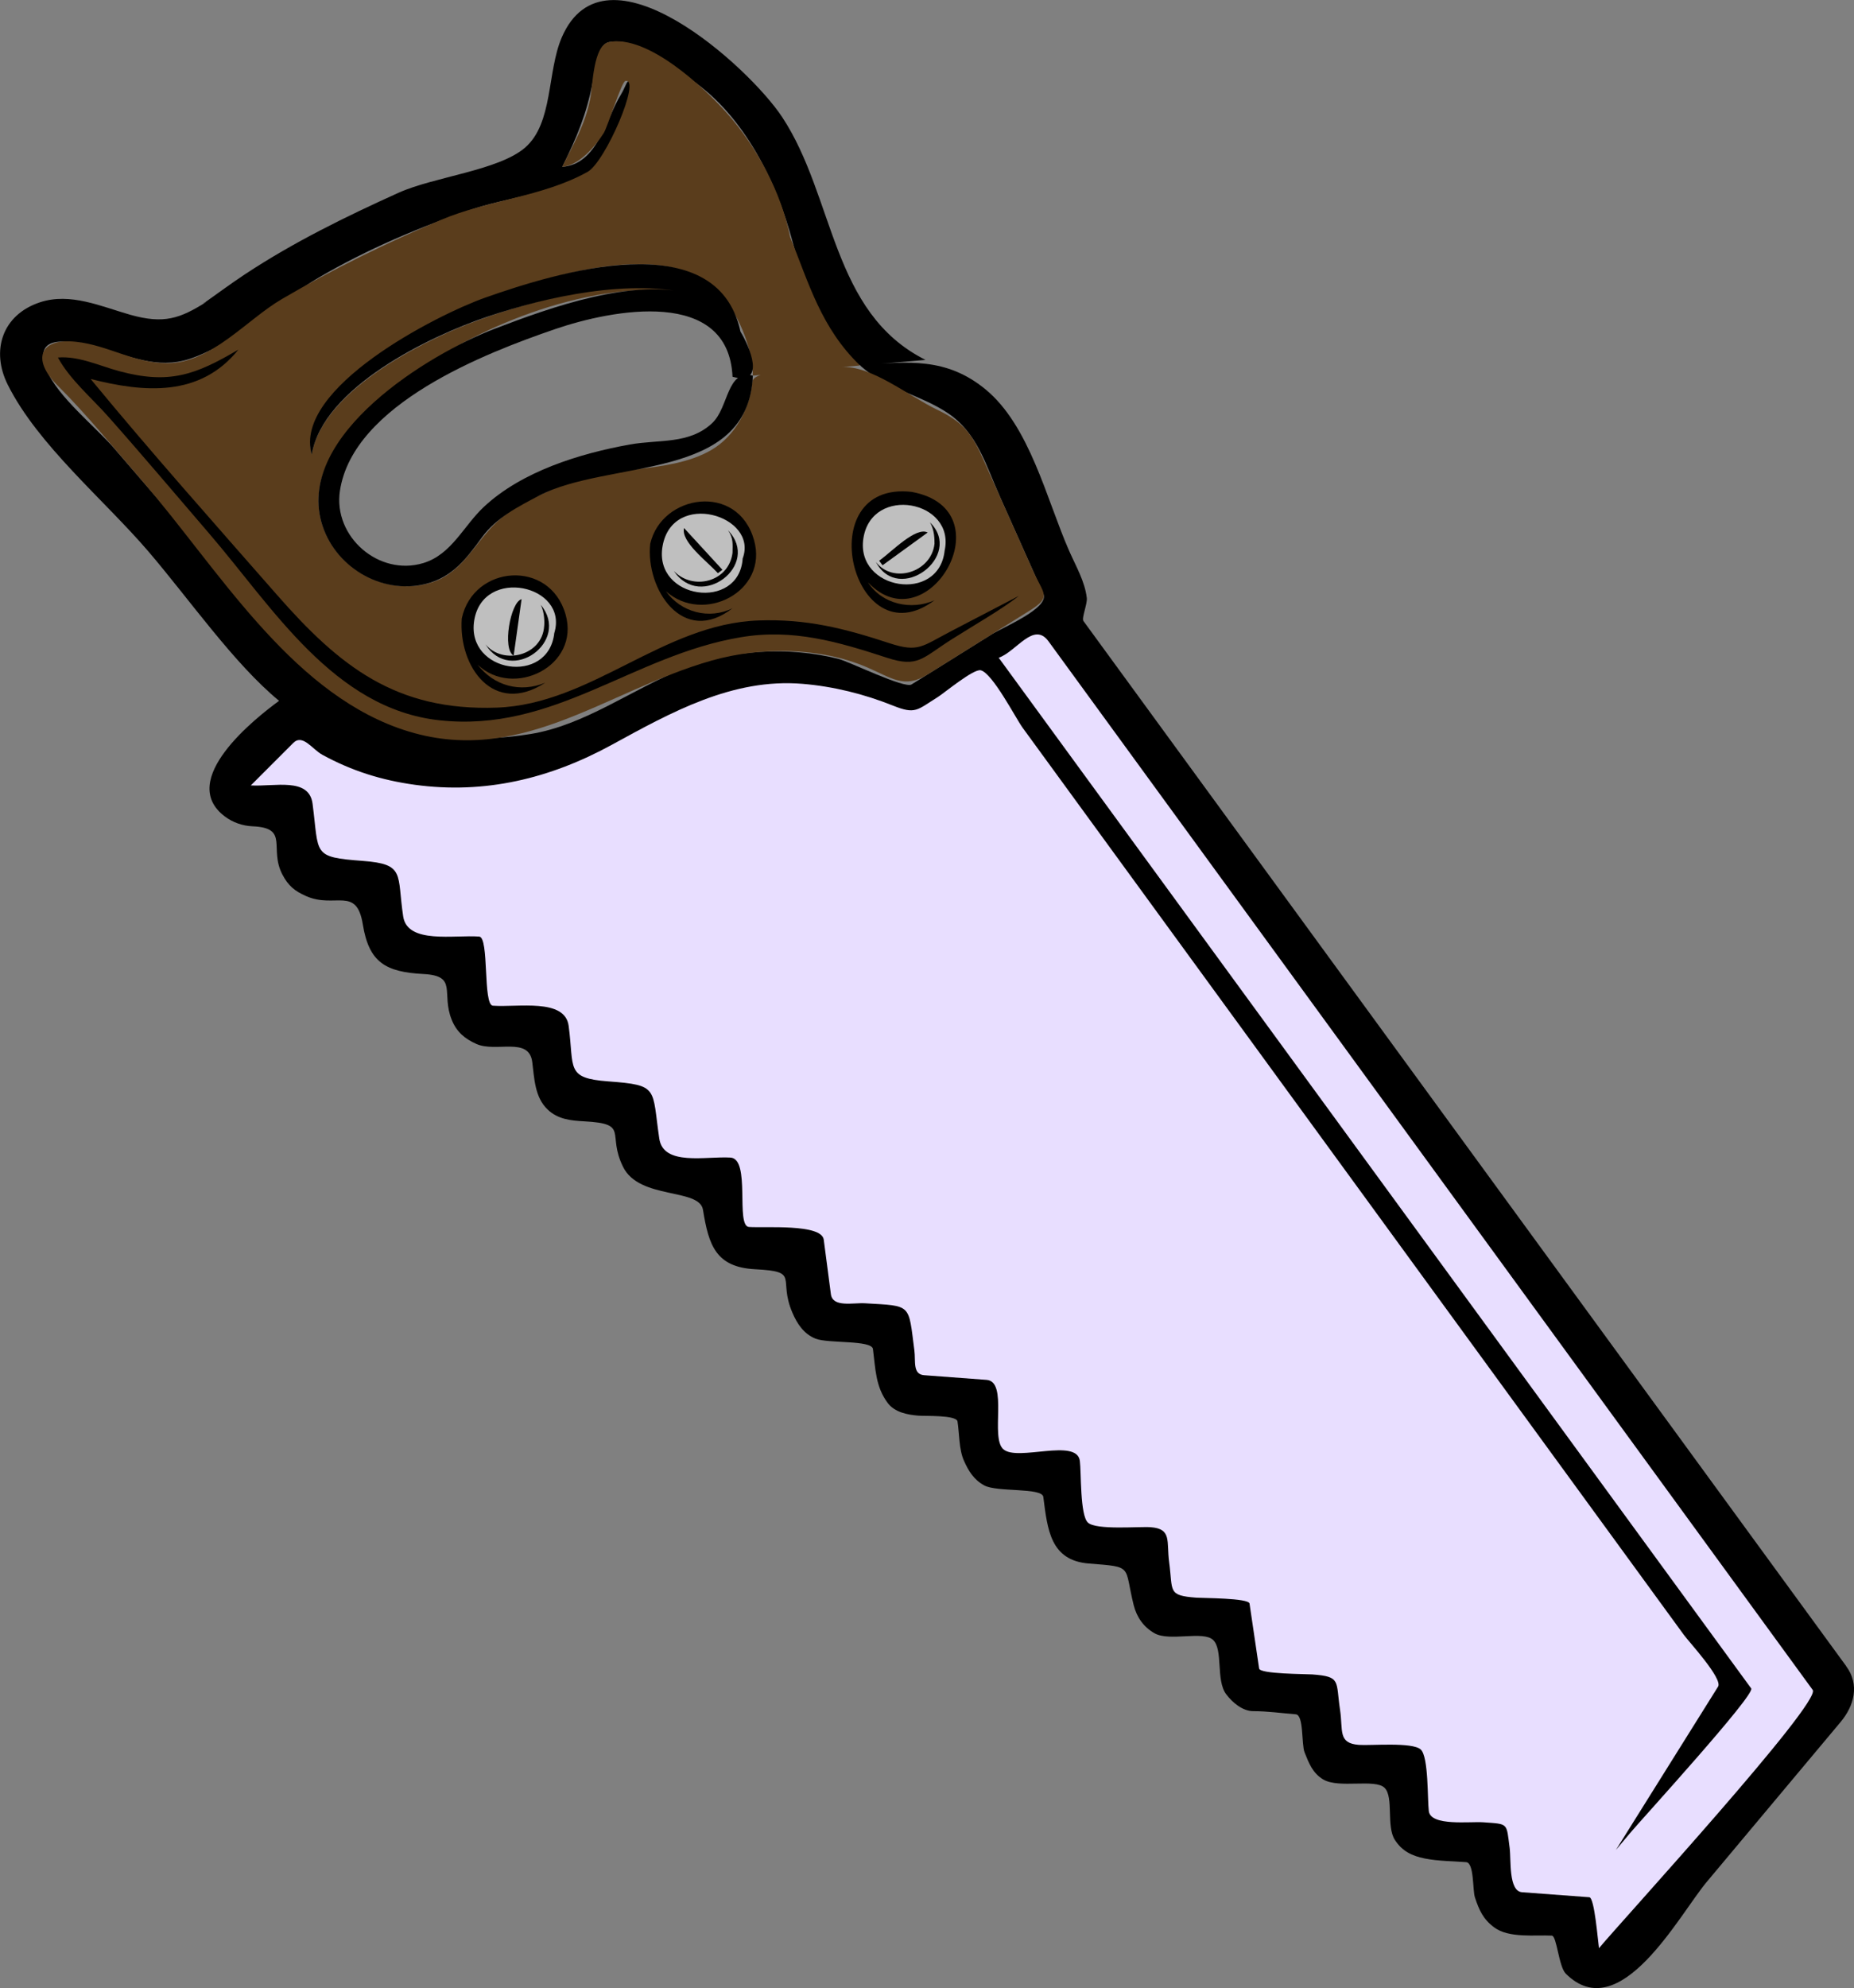<?xml version="1.0"?>
<svg xmlns:rdf="http://www.w3.org/1999/02/22-rdf-syntax-ns#" xmlns="http://www.w3.org/2000/svg" xmlns:cc="http://web.resource.org/cc/" xmlns:dc="http://purl.org/dc/elements/1.1/" xmlns:sodipodi="http://inkscape.sourceforge.net/DTD/sodipodi-0.dtd" xmlns:svg="http://www.w3.org/2000/svg" id="Layer_1" style="enable-background:new 0 0 381.775 409.114" space="preserve" sodipodi:version="0.32" viewBox="0 0 381.775 409.114" version="1.1" sodipodi:docname="sega per legno.svg" sodipodi:docbase="F:\openclip\svg da inviare">
  <rect x="0" y="0" width="381.775" height="409.114" fill="#808080" stroke="none"/>
  <sodipodi:namedview id="base" bordercolor="#666666" borderopacity="1.0" pagecolor="#ffffff"/>
  <path id="path3" d="m380.14 342.83c-30.805-42.18-61.608-84.358-92.413-126.54-17.938-24.563-35.877-49.125-53.815-73.688-3.605-4.936-7.21-9.872-10.814-14.808-0.418-0.572 0.836-3.532 0.695-4.731-0.401-3.433-2.231-6.511-3.657-9.754-4.644-10.561-8.08-25.719-17.251-33.224-7.977-6.527-15.879-5.733-25.785-4.879 5.443 4.898 12.313 5.969 18.005 9.757 6.16 4.101 7.86 10.662 10.843 17.338 2.968 6.641 5.935 13.282 8.901 19.924 1.305 2.92-8.346 6.882-10.645 8.319-5.499 3.437-10.998 6.874-16.497 10.31-1.458 0.912-12.815-4.689-15.022-5.248-10.465-2.646-22.123-1.93-32.195 2.1-10.374 4.15-20.082 11.548-31.277 13.354-22.461 3.624-38.464-4.027-52.693-20.525-11.015-12.771-22.03-25.543-33.045-38.314-3.731-4.314-11.672-10.646-13.863-16.066-3.177-7.859 5.017-6.002 10.453-4.646 6.402 1.598 12.189 4.601 19.049 2.323 9.261-3.075 17.705-11.548 26.54-16.719 10.042-5.877 20.953-10.496 31.975-14.169 8.552-2.851 22.039-3.64 27.905-11.393 1.994-2.634 4.794-9.134 4.415-12.544-0.473-4.252-0.852-1.541-2.092 0.464-3.091 4.999-4.785 14.352-12.081 14.868 2.946-5.927 4.992-10.821 6.273-17.423 0.402-2.071 0.796-7.734 3.369-8.247 5.533-1.103 12.968 4.993 17.222 7.938 10.643 7.37 17.294 20.853 20.539 33.04 1.718 6.455 3.902 12.851 7.773 18.378 1.028 1.468 4.647 7.332 6.534 7.169 4.365-0.376 8.731-0.752 13.096-1.129-19.456-9.734-18.627-33.443-29.504-49.947-6.832-10.367-36.477-37.242-45.415-16.378-3.034 7.082-1.735 17.639-7.552 22.651-5.466 4.71-18.697 5.962-26.087 9.3-10.846 4.899-21.573 10.157-31.525 16.718-2.92 1.925-5.734 4.029-8.596 6.04 0.101-0.209 0.256-0.287 0.465-0.232-5.289 3.304-8.585 4.535-15.565 2.556-5.904-1.674-12.312-4.635-18.585-2.556-7.778 2.579-10.121 9.957-6.62 16.959 6.206 12.411 19.853 23.684 28.923 34.266 8.399 9.798 17.687 23.175 26.947 30.781-4.804 3.517-21.147 16.329-11.151 23.812 1.655 1.239 3.641 1.921 5.713 2.011 7.64 0.331 3.286 4.54 6.134 9.953 1.213 2.306 2.533 3.382 4.88 4.414 5.969 2.623 10.383-2.147 11.67 5.829 1.269 7.869 4.74 9.793 12.49 10.202 7.132 0.376 3.593 3.881 5.808 9.406 1.004 2.508 2.707 3.937 5.11 4.996 4.066 1.793 10.798-1.567 11.478 3.696 0.437 3.38 0.5 7.231 3.157 9.777 2.118 2.028 4.776 2.293 7.571 2.443 9.402 0.509 4.563 2.526 7.994 9.404 3.377 6.77 15.707 4.265 16.439 8.808 1.168 7.243 2.617 11.797 10.707 12.222 9.435 0.494 4.648 1.817 7.701 8.939 0.98 2.286 2.341 4.372 4.762 5.343 2.608 1.047 11.583 0.24 11.828 2.144 0.531 4.114 0.529 7.742 3.04 11.099 1.457 1.946 4.116 2.429 6.33 2.608 1.402 0.113 7.832-0.158 8.043 1.195 0.384 2.455 0.288 5.742 1.31 8.045 0.941 2.122 2.028 3.927 4.182 5.109 2.642 1.45 11.922 0.395 12.177 2.375 0.864 6.713 1.436 13.08 9.385 13.707 9.275 0.731 7.184 0.369 9.219 8.544 0.617 2.479 2.043 4.536 4.297 5.808 3.118 1.76 10.044-0.589 12.081 1.394 2.083 2.027 0.515 8.277 2.671 11.151 1.244 1.657 3.35 3.483 5.576 3.483 2.91 0 5.855 0.418 8.756 0.647 1.679 0.133 1.148 6.169 1.814 7.833 0.878 2.195 1.645 4.264 3.833 5.574 3.215 1.927 10.742-0.216 12.661 1.744 1.888 1.928 0.297 7.896 2.092 10.686 1.501 2.333 3.523 3.302 6.154 3.833 2.77 0.559 5.728 0.534 8.541 0.762 1.657 0.135 1.3 5.755 1.798 7.252 0.875 2.631 1.659 4.437 3.95 6.157 3.036 2.281 8.46 1.527 11.889 1.708 1.022 0.054 1.415 6.369 2.863 7.817 11.141 11.141 23.367-12.11 29.016-18.854 9.19-10.972 18.381-21.942 27.571-32.913 2.8-3.33 3.99-7.71 1.14-11.52"/>
  <path id="path5" fill="#5A3D1C" d="m162.69 48.728c-1.795-9.118-6.869-18.528-13.009-25.438-4.694-5.282-16.352-16.214-24.276-14.636-3.265 0.65-3.353 8.992-3.834 11.5-1.063 5.545-3.408 9.342-5.808 14.17 3.373-0.239 6.721-4.057 8.553-6.934 0.829-1.302 3.642-10.54 4.458-10.721 3.367-0.745-4.097 16.652-7.782 18.701-9.236 5.135-20.495 5.769-30.189 9.881-11.375 4.827-22.119 10.066-32.791 16.312-7.229 4.231-14.563 13.185-23.557 13.185-6.863 0-12.162-3.705-18.817-4.415-7.443-0.794-9.165 3.614-3.834 8.944 6.291 6.291 11.969 13.302 17.812 20.076 15.105 17.514 29.712 42.305 52.323 50.446 24.499 8.82 42.546-7.658 64.654-13.877 10.104-2.842 22.188-2.775 31.96 1.411 5.005 2.144 7.66 4.458 12.375 1.511 7.039-4.399 14.078-8.799 21.117-13.199 4.624-2.89 2.824-3.355 0.58-8.378-3.438-7.694-6.875-15.389-10.313-23.083-2.408-5.388-4.33-7.468-9.422-9.913-5.721-2.746-13.737-9.255-19.668-8.693-3.05 0.289-18.044 0.024-18.314 3.001-0.502 5.546-3.56 11.217-8.48 14.055-8.739 5.042-21.326 2.975-30.927 7.296-4.468 2.011-9.492 4.051-13.125 7.426-4.544 4.219-7.027 10.383-13.329 12.459-11.003 3.625-23.224-4.869-23.462-16.494-0.226-11 10.969-19.959 18.945-25.94 14.36-10.767 38.133-19.901 56.325-17.27-13.532-2.938-31.456 1.552-44.256 6.504-10.675 4.13-30.312 14.202-32.407 26.948-2.271-7.924 9.361-16.554 14.635-20.675 10.455-8.171 22.607-12.564 35.286-15.9 10.208-2.687 25.54-5.29 33.711 2.891 3.928 3.932 7.201 11.687 7.201 17.423 7.356-0.697 14.713-1.394 22.069-2.09-8.03-7.738-10.5-16.859-14.41-26.483"/>
  <path id="path7" d="m140.86 60.111c0.618 0.174 1.205 0.357 1.858 0.465-0.66-0.107-1.25-0.29-1.86-0.465"/>
  <path id="path9" d="m152.47 68.242c-4.781-22.499-38.3-12.024-52.546-6.995-9.86 3.481-39.66 18.61-35.732 32.316 2.268-13.803 24.372-24.418 36.008-28.341 12.652-4.265 29.723-7.942 42.512-4.646-12.279-3.494-29.268 2.656-40.93 7.116-13.663 5.224-40.519 21.769-35.617 39.695 2.494 9.119 12.268 15.083 21.489 12.777 5.582-1.396 8.423-5.265 11.649-9.666 2.878-3.927 7.38-6.225 11.588-8.44 14.539-7.653 43.229-2.792 44.132-24.756-5.389-1.362-4.919 6.51-8.362 9.758-4.705 4.438-10.971 3.335-16.961 4.414-10.312 1.856-22.219 5.516-30.046 12.821-4.209 3.928-6.649 9.796-12.466 11.571-9.172 2.798-18.622-5.43-17.19-14.868 2.705-17.823 29.969-28.367 44.347-33.285 11.819-4.043 35.682-8.579 36.497 9.822 7.02 1.892 3.53-6.2 1.63-9.295"/>
  <path id="path11" d="m52.343 75.676l1.162-1.162c-0.387 0.388-0.775 0.775-1.162 1.162"/>
  <path id="path13" d="m53.97 73.586c0.986-0.646-0.184 0.12 0 0"/>
  <path id="path15" d="m54.9 71.727"/>
  <path id="path17" d="m47.931 60.809c0.217 0 0.217 0 0 0"/>
  <path id="path19" d="m43.747 61.272c-0.364 0.378-0.364 0.378 0 0"/>
  <path id="path21" d="m46.769 60.576c-0.367 0.377-0.367 0.377 0 0"/>
  <path id="path23" d="m45.143 60.809c-0.19 0.37-0.19 0.37 0 0"/>
  <path id="path25" d="m209.85 122.6c-4.69 2.443-9.381 4.886-14.071 7.329-5.958 3.103-6.656 4.392-12.645 2.428-9.324-3.057-17.036-5.025-26.967-4.67-19.673 0.703-34.396 17.244-53.856 17.936-20.818 0.741-32.409-8.535-45.321-23.255-12.867-14.68-25.922-29.319-38.331-44.38 11.044 2.822 22.537 3.771 30.434-6.041-8.945 5.28-14.349 7.19-24.626 4.414-3.906-1.055-8.327-3.151-12.543-2.787 2.454 4.516 6.905 8.262 10.336 12.124 7.027 7.908 13.851 16.014 20.756 24.03 13.114 15.225 25.671 36.074 47.384 38.49 23.668 2.633 39.822-13.362 62.173-17.087 10.736-1.789 20.035 0.948 30.099 4.238 6.342 2.073 7.231 0.065 13.212-3.74 4.4-2.8 10.47-6.25 13.97-9.04"/>
  <path id="path27" fill="#fff" d="m17.497 80.323v-0.233 0.233z"/>
  <path id="path29" fill="#fff" d="m200.79 90.777c0.11-0.114 0.11-0.106 0 0"/>
  <path id="path31" d="m187.78 101.23c-21.27-2.469-12.182 34.887 4.646 22.302-4.755 2.127-10.812 0.831-13.705-3.717 12.26 13.08 28.67-14.93 9.06-18.58"/>
  <path id="path33" d="m133.89 111.92c-0.978 9.325 6.757 21.177 16.958 13.241-4.795 2.4-10.66 0.852-13.708-3.485 7.629 6.874 21.174 0.113 18.121-10.569-3.38-11.845-19.03-9.42-21.37 0.81"/>
  <path id="path35" d="m95.089 127.25c-0.74 9.936 6.537 20.172 17.189 13.242-5.151 2.139-10.573 0.662-13.938-3.717 7.395 7.037 21.165 0.296 18.121-10.338-3.28-11.44-18.998-10.21-21.371 0.82"/>
  <path id="path37" fill="#BFBFBF" d="m114.14 130.27c-1.197 10.873-18.197 8.207-16.495-2.556 1.773-11.21 19.525-7.34 16.495 2.56"/>
  <path id="path39" d="m112.05 128.88c-0.396 6.074-8.478 8.056-12.081 3.717 5.212 8.393 17.614-0.649 11.384-8.131 0.77 1.53 0.79 3.56 0.7 4.41"/>
  <path id="path41" d="m107.4 123.3c-2.313 0.626-4.016 10.366-1.626 11.615 0.55-3.88 1.09-7.75 1.63-11.62"/>
  <path id="path43" fill="#BFBFBF" d="m152.93 114.94c-0.725 10.918-18.435 8.428-16.493-2.556 2.06-11.63 19.83-6.29 16.49 2.56"/>
  <path id="path45" d="m150.84 113.78c-0.785 6.043-8.221 7.799-12.081 3.717 5.52 8.285 18.049-1.244 11.151-8.363 1.14 1.61 0.95 2.9 0.93 4.64"/>
  <path id="path47" d="m140.86 108.66c-0.698 2.83 4.717 6.836 6.969 9.292 0.31-0.232 0.619-0.464 0.928-0.697-2.64-2.85-5.27-5.72-7.9-8.59"/>
  <path id="path49" fill="#BFBFBF" d="m194.52 113.31c-1.16 10.921-18.416 8.157-16.727-2.555 1.73-11.001 18.97-7.76 16.73 2.55"/>
  <path id="path51" d="m192.43 111.92c-0.645 5.828-8.529 8.338-12.078 3.716 4.721 8.906 18.185-1.23 11.15-8.131 0.94 1.58 0.93 3.47 0.93 4.41"/>
  <path id="path53" d="m191.03 109.59c-2.42-1.263-7.343 3.89-9.989 5.808 0.232 0.31 0.464 0.62 0.696 0.929 3.1-2.25 6.2-4.49 9.29-6.74"/>
  <path id="path55" fill="#E8DEFF" d="m205.67 135.38c31.075 42.536 62.149 85.072 93.225 127.61l52.581 71.974c3.044 4.166 6.087 8.332 9.131 12.498 0.919 1.258-22.711 27.104-24.963 29.788-0.967 1.151-1.933 2.304-2.899 3.455 7.013-11.205 14.025-22.411 21.039-33.616 1.017-1.624-5.999-9.217-7.02-10.615-17.021-23.336-34.041-46.671-51.062-70.006-20.988-28.774-41.977-57.55-62.964-86.324l-22.17-30.395c-1.39-1.905-6.182-11.222-8.614-11.81-1.482-0.358-7.532 4.691-8.842 5.507-4.323 2.693-4.573 3.624-9.251 1.752-5.949-2.38-12.235-3.94-18.613-4.472-14.408-1.202-27.104 5.896-39.26 12.544-12.686 6.938-26.15 10.218-40.606 8.226-6.854-0.945-12.934-2.857-18.996-6.164-2.095-1.143-4.061-4.375-5.995-2.441l-8.743 8.743c4.924 0.279 11.995-1.727 12.714 3.758 1.372 10.463-0.18 10.988 10.298 11.77 8.846 0.66 7.046 2.651 8.364 11.43 0.86 5.734 10.513 3.762 15.655 4.146 2.093 0.156 0.721 14.068 2.814 14.224 5.12 0.382 14.839-1.598 15.604 4.145 1.173 8.799-0.677 10.77 8.181 11.431 10.468 0.78 8.94 1.331 10.481 11.77 0.842 5.706 9.555 3.604 14.658 3.909 4.226 0.252 0.998 14.07 3.811 14.28 3.211 0.239 14.961-0.708 15.396 2.608 0.491 3.741 0.981 7.481 1.472 11.223 0.366 2.789 4.563 1.73 7.018 1.875 9.732 0.573 8.906 0.021 10.176 9.71 0.286 2.182-0.398 4.91 2.011 5.09 4.284 0.319 8.568 0.64 12.853 0.959 4.514 0.337 0.713 11.852 3.448 14.273 2.92 2.585 15.133-2.375 15.759 2.401 0.306 2.333 0.013 11.176 1.665 12.699 1.727 1.592 10.512 0.772 12.912 0.949 4.42 0.325 3.241 2.893 3.813 7.181 0.804 6.03-0.38 6.872 5.606 7.319 1.328 0.099 10.778 0.069 10.946 1.209 0.658 4.459 1.316 8.918 1.975 13.377 0.168 1.14 9.616 1.109 10.944 1.209 5.979 0.445 4.82 1.303 5.723 7.318 0.636 4.233-0.483 6.855 3.888 7.182 2.381 0.178 11.004-0.624 12.724 0.949 1.648 1.509 1.36 10.374 1.665 12.696 0.411 3.138 8.496 2.084 11.243 2.286 5.218 0.384 4.707 0.049 5.401 5.256 0.322 2.425-0.275 8.922 2.56 9.134 4.615 0.344 9.231 0.688 13.847 1.032 1.076 0.081 1.762 9.021 1.989 10.481 4.619-5.543 45.885-50.571 44.009-53.144-10.921-14.978-21.843-29.955-32.765-44.932-38.592-52.923-77.184-105.84-115.78-158.77-2.943-4.036-5.887-8.073-8.83-12.109-3.05-4.14-6.59 2.12-10.26 3.41"/>
</svg>
